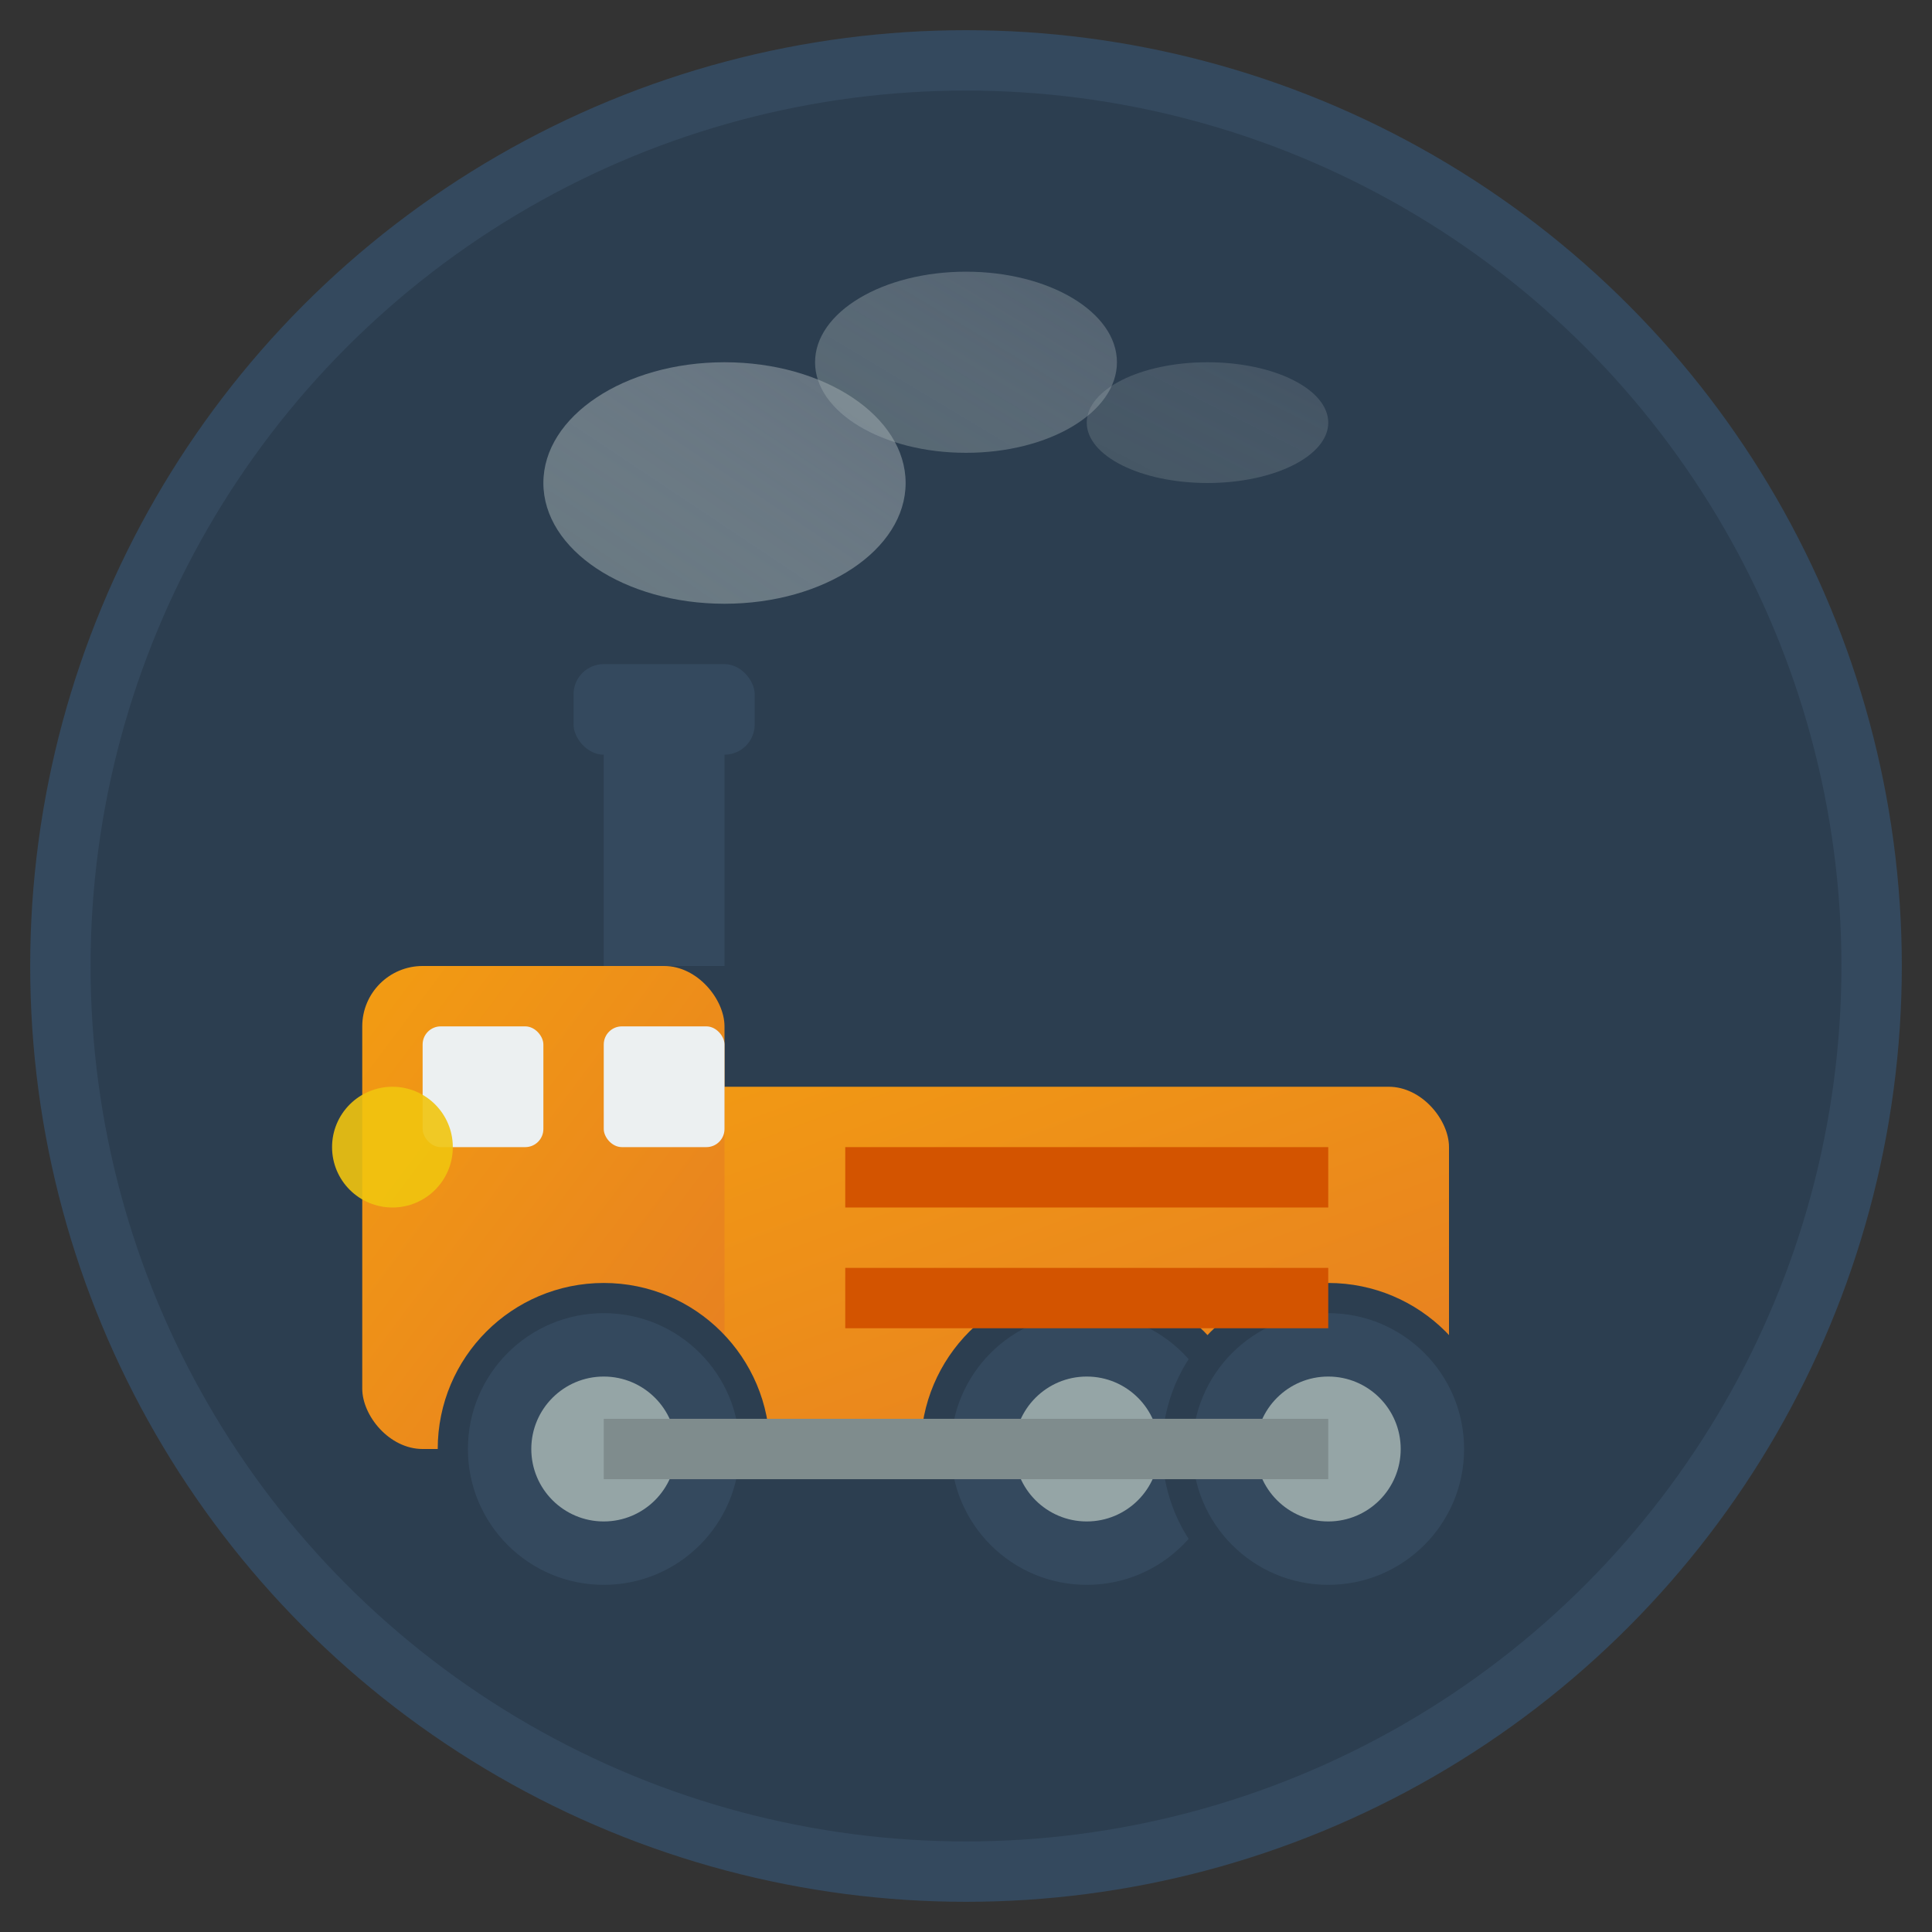 <svg xmlns="http://www.w3.org/2000/svg" viewBox="0 0 32 32" width="32" height="32">
    <rect x="0" y="0" width="32" height="32" fill="#333333" stroke="none"/>
    <defs>
        <linearGradient id="trainGradient" x1="0%" y1="0%" x2="100%" y2="100%">
            <stop offset="0%" style="stop-color:#f39c12;stop-opacity:1" />
            <stop offset="100%" style="stop-color:#e67e22;stop-opacity:1" />
        </linearGradient>
        <linearGradient id="smokeGradient" x1="0%" y1="100%" x2="100%" y2="0%">
            <stop offset="0%" style="stop-color:#95a5a6;stop-opacity:0.8" />
            <stop offset="100%" style="stop-color:#ecf0f1;stop-opacity:0.4" />
        </linearGradient>
    </defs>
    
    <!-- Background circle -->
    <circle cx="16" cy="16" r="15" fill="#2c3e50" stroke="#34495e" stroke-width="1"/>
    
    <!-- Steam/smoke -->
    <ellipse cx="12" cy="8" rx="3" ry="2" fill="url(#smokeGradient)" opacity="0.7"/>
    <ellipse cx="16" cy="6" rx="2.5" ry="1.5" fill="url(#smokeGradient)" opacity="0.5"/>
    <ellipse cx="20" cy="7" rx="2" ry="1" fill="url(#smokeGradient)" opacity="0.3"/>
    
    <!-- Train body -->
    <rect x="8" y="18" width="16" height="6" rx="1" fill="url(#trainGradient)"/>
    
    <!-- Train cab -->
    <rect x="6" y="16" width="6" height="8" rx="1" fill="url(#trainGradient)"/>
    
    <!-- Train funnel/chimney -->
    <rect x="10" y="12" width="2" height="4" fill="#34495e"/>
    <rect x="9.5" y="11" width="3" height="1.5" rx="0.5" fill="#34495e"/>
    
    <!-- Windows -->
    <rect x="7" y="17" width="2" height="2" rx="0.3" fill="#ecf0f1"/>
    <rect x="10" y="17" width="2" height="2" rx="0.3" fill="#ecf0f1"/>
    
    <!-- Wheels -->
    <circle cx="10" cy="24" r="2.5" fill="#34495e" stroke="#2c3e50" stroke-width="0.5"/>
    <circle cx="18" cy="24" r="2.5" fill="#34495e" stroke="#2c3e50" stroke-width="0.5"/>
    <circle cx="22" cy="24" r="2.5" fill="#34495e" stroke="#2c3e50" stroke-width="0.5"/>
    
    <!-- Wheel details -->
    <circle cx="10" cy="24" r="1.2" fill="#95a5a6"/>
    <circle cx="18" cy="24" r="1.2" fill="#95a5a6"/>
    <circle cx="22" cy="24" r="1.2" fill="#95a5a6"/>
    
    <!-- Connecting rod -->
    <rect x="10" y="23.5" width="12" height="1" fill="#7f8c8d"/>
    
    <!-- Train details -->
    <rect x="14" y="19" width="8" height="1" fill="#d35400"/>
    <rect x="14" y="21" width="8" height="1" fill="#d35400"/>
    
    <!-- Headlight -->
    <circle cx="6.5" cy="19" r="1" fill="#f1c40f" opacity="0.9"/>
</svg>
